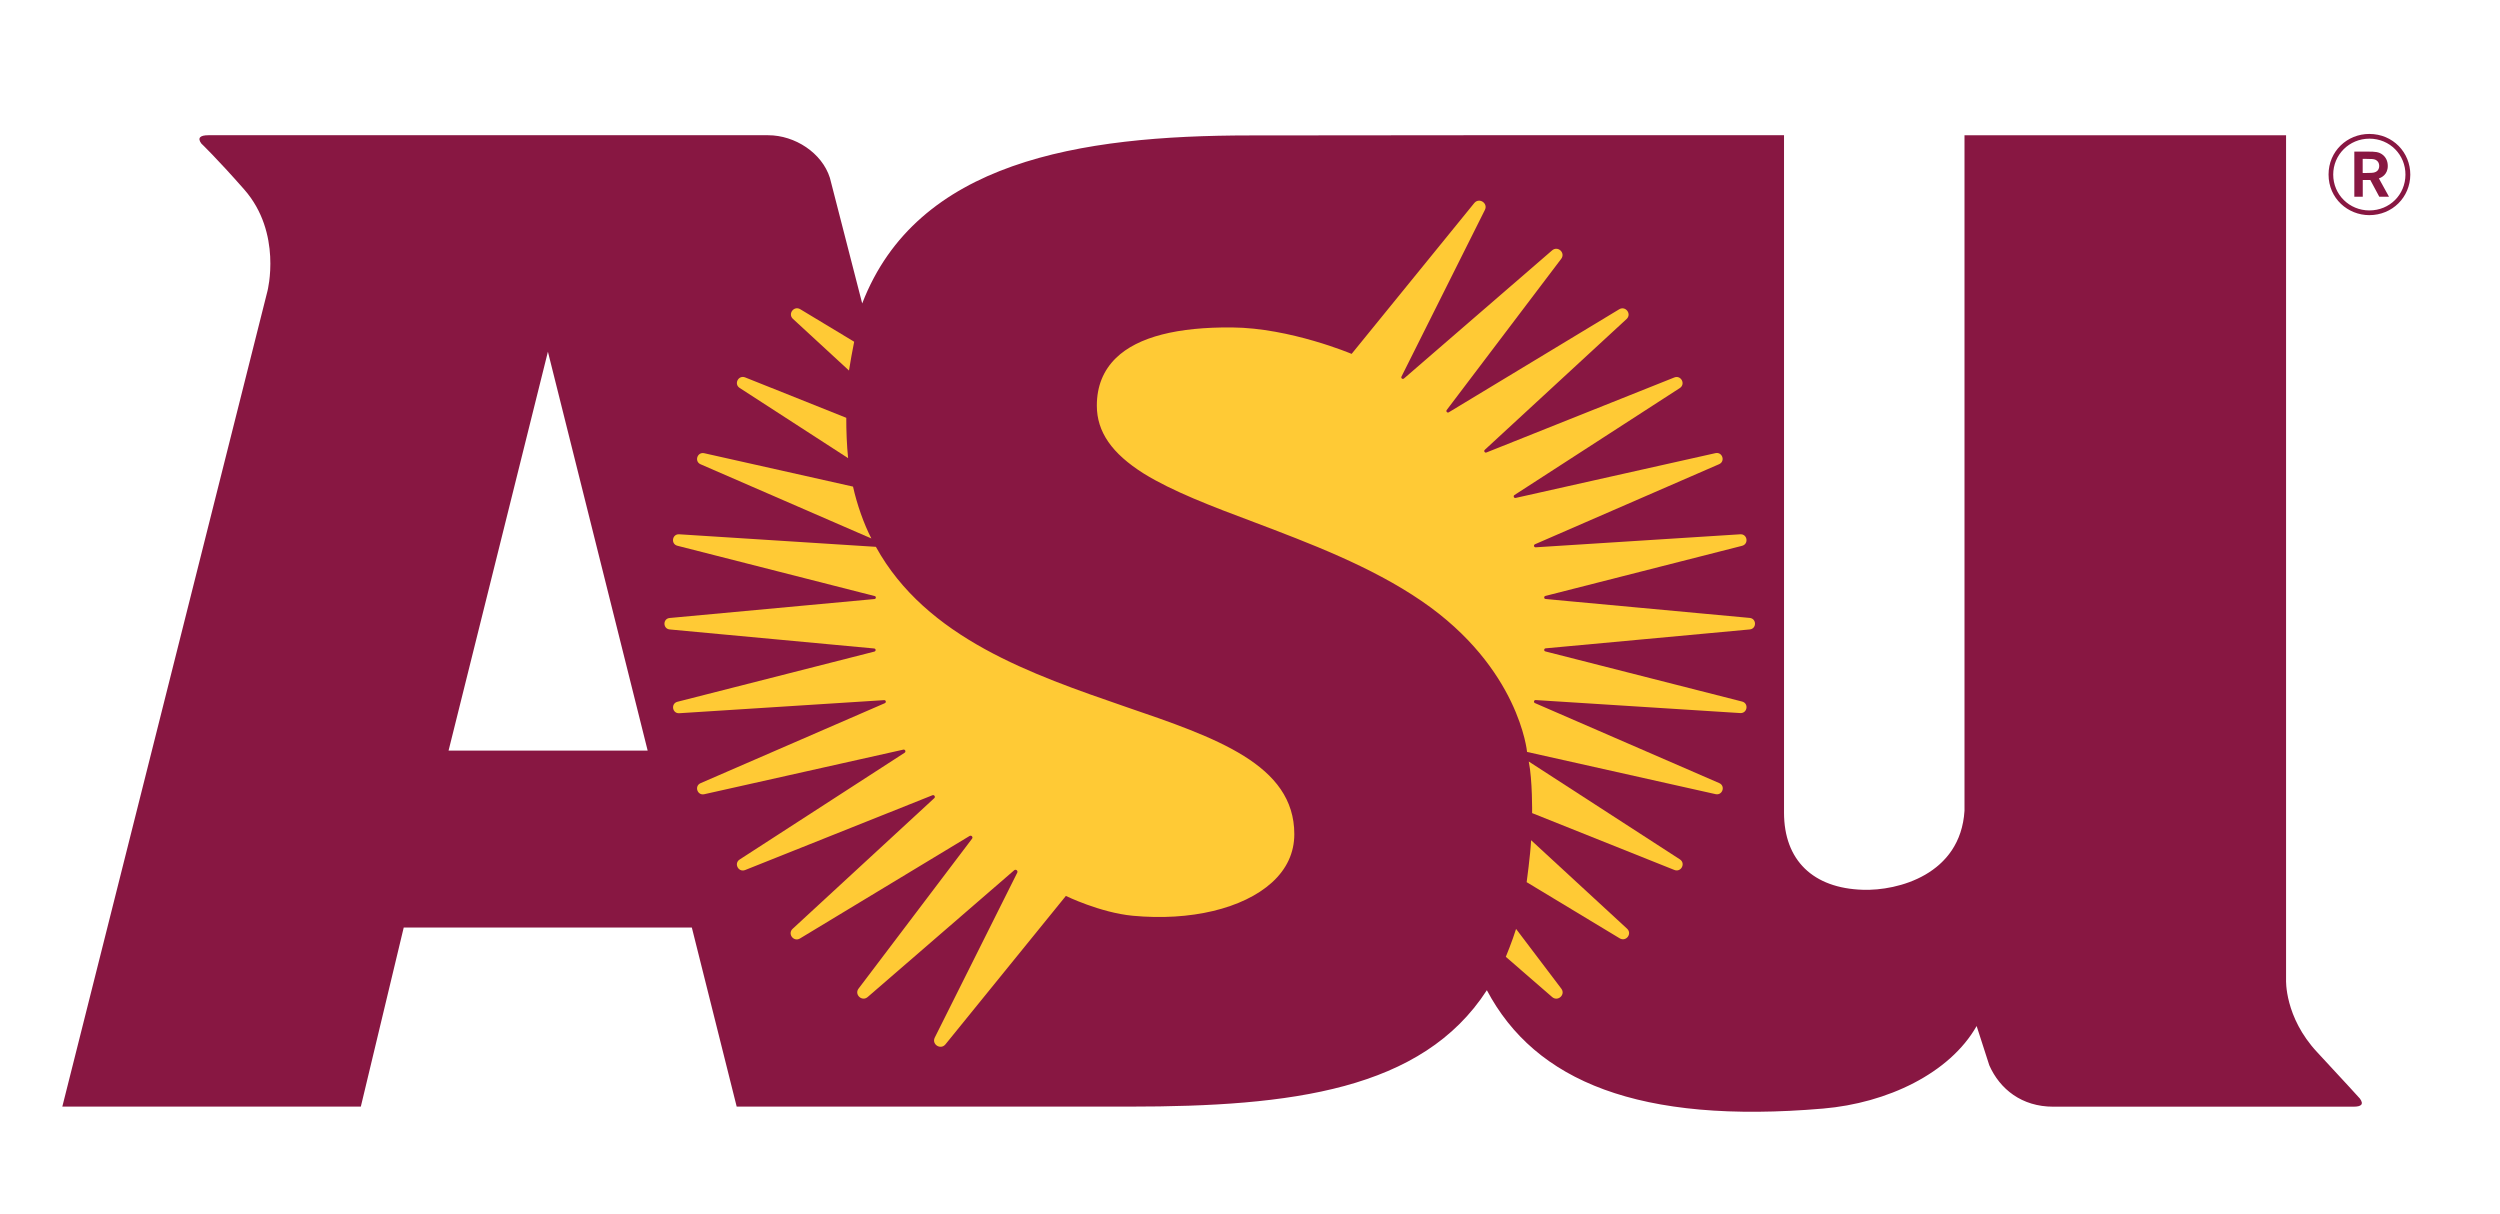 <?xml version="1.0" encoding="iso-8859-1"?>
<!-- Generator: Adobe Illustrator 28.5.0, SVG Export Plug-In . SVG Version: 9.03 Build 54727)  -->
<svg version="1.1" id="Layer_1" xmlns="http://www.w3.org/2000/svg" xmlns:xlink="http://www.w3.org/1999/xlink" x="0px" y="0px"
	 viewBox="0 0 37.068 18" style="enable-background:new 0 0 37.068 18;" xml:space="preserve">
<path style="fill:#881742;" d="M34.991,16.289c0,0-0.238-0.263-0.633-0.687c-0.488-0.522-0.462-1.075-0.462-1.075V2.006l-4.768,0
	l0,10.015c-0.059,0.949-0.991,1.189-1.506,1.172c-0.739-0.022-1.17-0.437-1.17-1.144l0-10.044l-4.644,0c0,0-1.939,0.003-3.272,0.003
	c-2.542,0-4.941,0.389-5.752,2.491l-0.479-1.862c-0.117-0.37-0.518-0.632-0.916-0.632l-8.3,0c-0.121,0-0.166,0.039-0.104,0.123
	c0,0,0.225,0.214,0.635,0.68c0.568,0.645,0.346,1.506,0.346,1.506L0.924,16.408H5.35l0.636-2.655l4.272,0l0.665,2.655
	c0,0,5.449,0,5.827,0c2.392,0,4.337-0.242,5.296-1.726c0.717,1.354,2.261,1.989,4.986,1.755c0.949-0.081,1.877-0.521,2.276-1.224
	l0.188,0.583c0.156,0.353,0.482,0.613,0.946,0.613l4.451,0C35.013,16.41,35.052,16.373,34.991,16.289z M6.651,11.129l1.473-5.914
	l1.479,5.914L6.651,11.129z"/>
<path style="fill:#881742;" d="M35.131,3.12c-0.296,0-0.536-0.233-0.536-0.532c0-0.292,0.235-0.532,0.537-0.532
	c0.306,0,0.536,0.243,0.534,0.534C35.665,2.885,35.434,3.12,35.131,3.12z M35.13,1.986c-0.327,0-0.604,0.255-0.604,0.602
	c0,0.357,0.289,0.602,0.604,0.602c0.342,0,0.606-0.266,0.608-0.599C35.739,2.262,35.482,1.986,35.13,1.986z M34.907,2.248h0.214
	c0.09,0.001,0.15,0.001,0.209,0.048c0.042,0.034,0.074,0.087,0.074,0.165c0,0.128-0.094,0.172-0.132,0.184l0.15,0.272h-0.144
	l-0.133-0.248h-0.112v0.248l-0.125,0V2.248z M35.032,2.356v0.209h0.044c0.043,0,0.059-0.001,0.083-0.002
	c0.028-0.001,0.118-0.006,0.118-0.103c0-0.014-0.001-0.063-0.053-0.09c-0.027-0.013-0.059-0.014-0.133-0.014H35.032z"/>
<g>
	<path style="fill:#FFCA35;" d="M12.665,5.067c-0.026,0.13-0.058,0.304-0.077,0.427l-0.831-0.766c-0.08-0.074,0.015-0.2,0.109-0.143
		L12.665,5.067z"/>
	<path style="fill:#FFCA35;" d="M12.548,6.195c-0.001,0.178,0.008,0.417,0.027,0.598l-1.608-1.041
		c-0.09-0.058-0.018-0.196,0.082-0.156L12.548,6.195z"/>
	<path style="fill:#FFCA35;" d="M12.92,7.984c-0.112-0.217-0.214-0.506-0.272-0.769L10.442,6.72
		c-0.103-0.023-0.151,0.122-0.054,0.164L12.92,7.984z"/>
	<path style="fill:#FFCA35;" d="M12.987,8.108c0.746,1.355,2.32,1.894,3.701,2.371c1.346,0.46,2.503,0.858,2.503,1.889
		c0,0.275-0.112,0.518-0.333,0.718c-0.427,0.386-1.206,0.573-2.063,0.492c-0.483-0.046-0.991-0.294-0.991-0.294l-1.786,2.201
		c-0.071,0.087-0.208,0-0.158-0.101l1.223-2.445c0.014-0.029-0.022-0.057-0.046-0.035l-2.172,1.879
		c-0.084,0.073-0.202-0.037-0.135-0.125l1.683-2.223c0.018-0.024-0.01-0.056-0.037-0.04l-2.515,1.52
		c-0.093,0.056-0.188-0.069-0.109-0.143l2.101-1.938c0.021-0.019-0.001-0.053-0.027-0.043L11.049,12.9
		c-0.1,0.04-0.172-0.098-0.082-0.156l2.446-1.583c0.024-0.016,0.008-0.053-0.02-0.046l-2.951,0.661
		c-0.103,0.023-0.151-0.122-0.054-0.164l2.732-1.186c0.024-0.011,0.016-0.047-0.011-0.045l-3.037,0.194
		c-0.105,0.007-0.129-0.144-0.027-0.17l2.92-0.744c0.026-0.007,0.023-0.044-0.004-0.046L9.93,9.333c-0.104-0.01-0.104-0.161,0-0.17
		l3.036-0.281c0.025-0.002,0.028-0.038,0.004-0.044l-2.926-0.746c-0.102-0.026-0.078-0.177,0.027-0.17L12.987,8.108z"/>
	<path style="fill:#FFCA35;" d="M22.327,14.187c0,0,0.1-0.243,0.152-0.414l0.671,0.886c0.067,0.088-0.051,0.197-0.135,0.125
		L22.327,14.187z"/>
	<path style="fill:#FFCA35;" d="M22.636,13.08c0,0,0.055-0.401,0.066-0.622l1.423,1.312c0.08,0.074-0.015,0.199-0.109,0.143
		L22.636,13.08z"/>
	<path style="fill:#FFCA35;" d="M22.717,12.056c0,0,0.006-0.49-0.05-0.765l2.241,1.451c0.09,0.059,0.018,0.197-0.082,0.157
		L22.717,12.056z"/>
	<path style="fill:#FFCA35;" d="M22.642,11.149L22.642,11.149c0,0-0.114-1.244-1.561-2.236c-0.756-0.518-1.679-0.864-2.49-1.172
		c-0.623-0.233-1.209-0.457-1.633-0.72c-0.473-0.298-0.695-0.618-0.695-1.007c0-0.285,0.095-0.522,0.284-0.706
		c0.326-0.317,0.919-0.46,1.721-0.453c0.86,0.006,1.773,0.392,1.773,0.392l1.818-2.236c0.071-0.087,0.208,0,0.158,0.101
		l-1.237,2.472c-0.012,0.023,0.017,0.045,0.037,0.028l2.197-1.9c0.084-0.072,0.201,0.036,0.135,0.125l-1.698,2.242
		c-0.016,0.021,0.009,0.048,0.031,0.034l2.526-1.527c0.094-0.057,0.19,0.07,0.11,0.144l-2.103,1.94
		c-0.019,0.018,0.001,0.049,0.025,0.039l2.785-1.112c0.1-0.04,0.172,0.098,0.082,0.157l-2.452,1.586
		c-0.022,0.014-0.008,0.049,0.018,0.043l2.962-0.664c0.103-0.023,0.151,0.122,0.054,0.164L22.759,8.07
		c-0.024,0.011-0.016,0.047,0.011,0.045l3.033-0.193c0.106-0.007,0.13,0.144,0.027,0.171l-2.916,0.743
		c-0.026,0.007-0.023,0.044,0.004,0.046l3.025,0.28c0.105,0.01,0.105,0.162,0,0.171l-3.025,0.28c-0.027,0.002-0.03,0.04-0.004,0.046
		l2.916,0.743c0.103,0.026,0.079,0.177-0.027,0.171l-3.033-0.193c-0.027-0.002-0.035,0.035-0.011,0.045l2.732,1.186
		c0.097,0.042,0.049,0.187-0.054,0.164L22.642,11.149z"/>
</g>
</svg>
